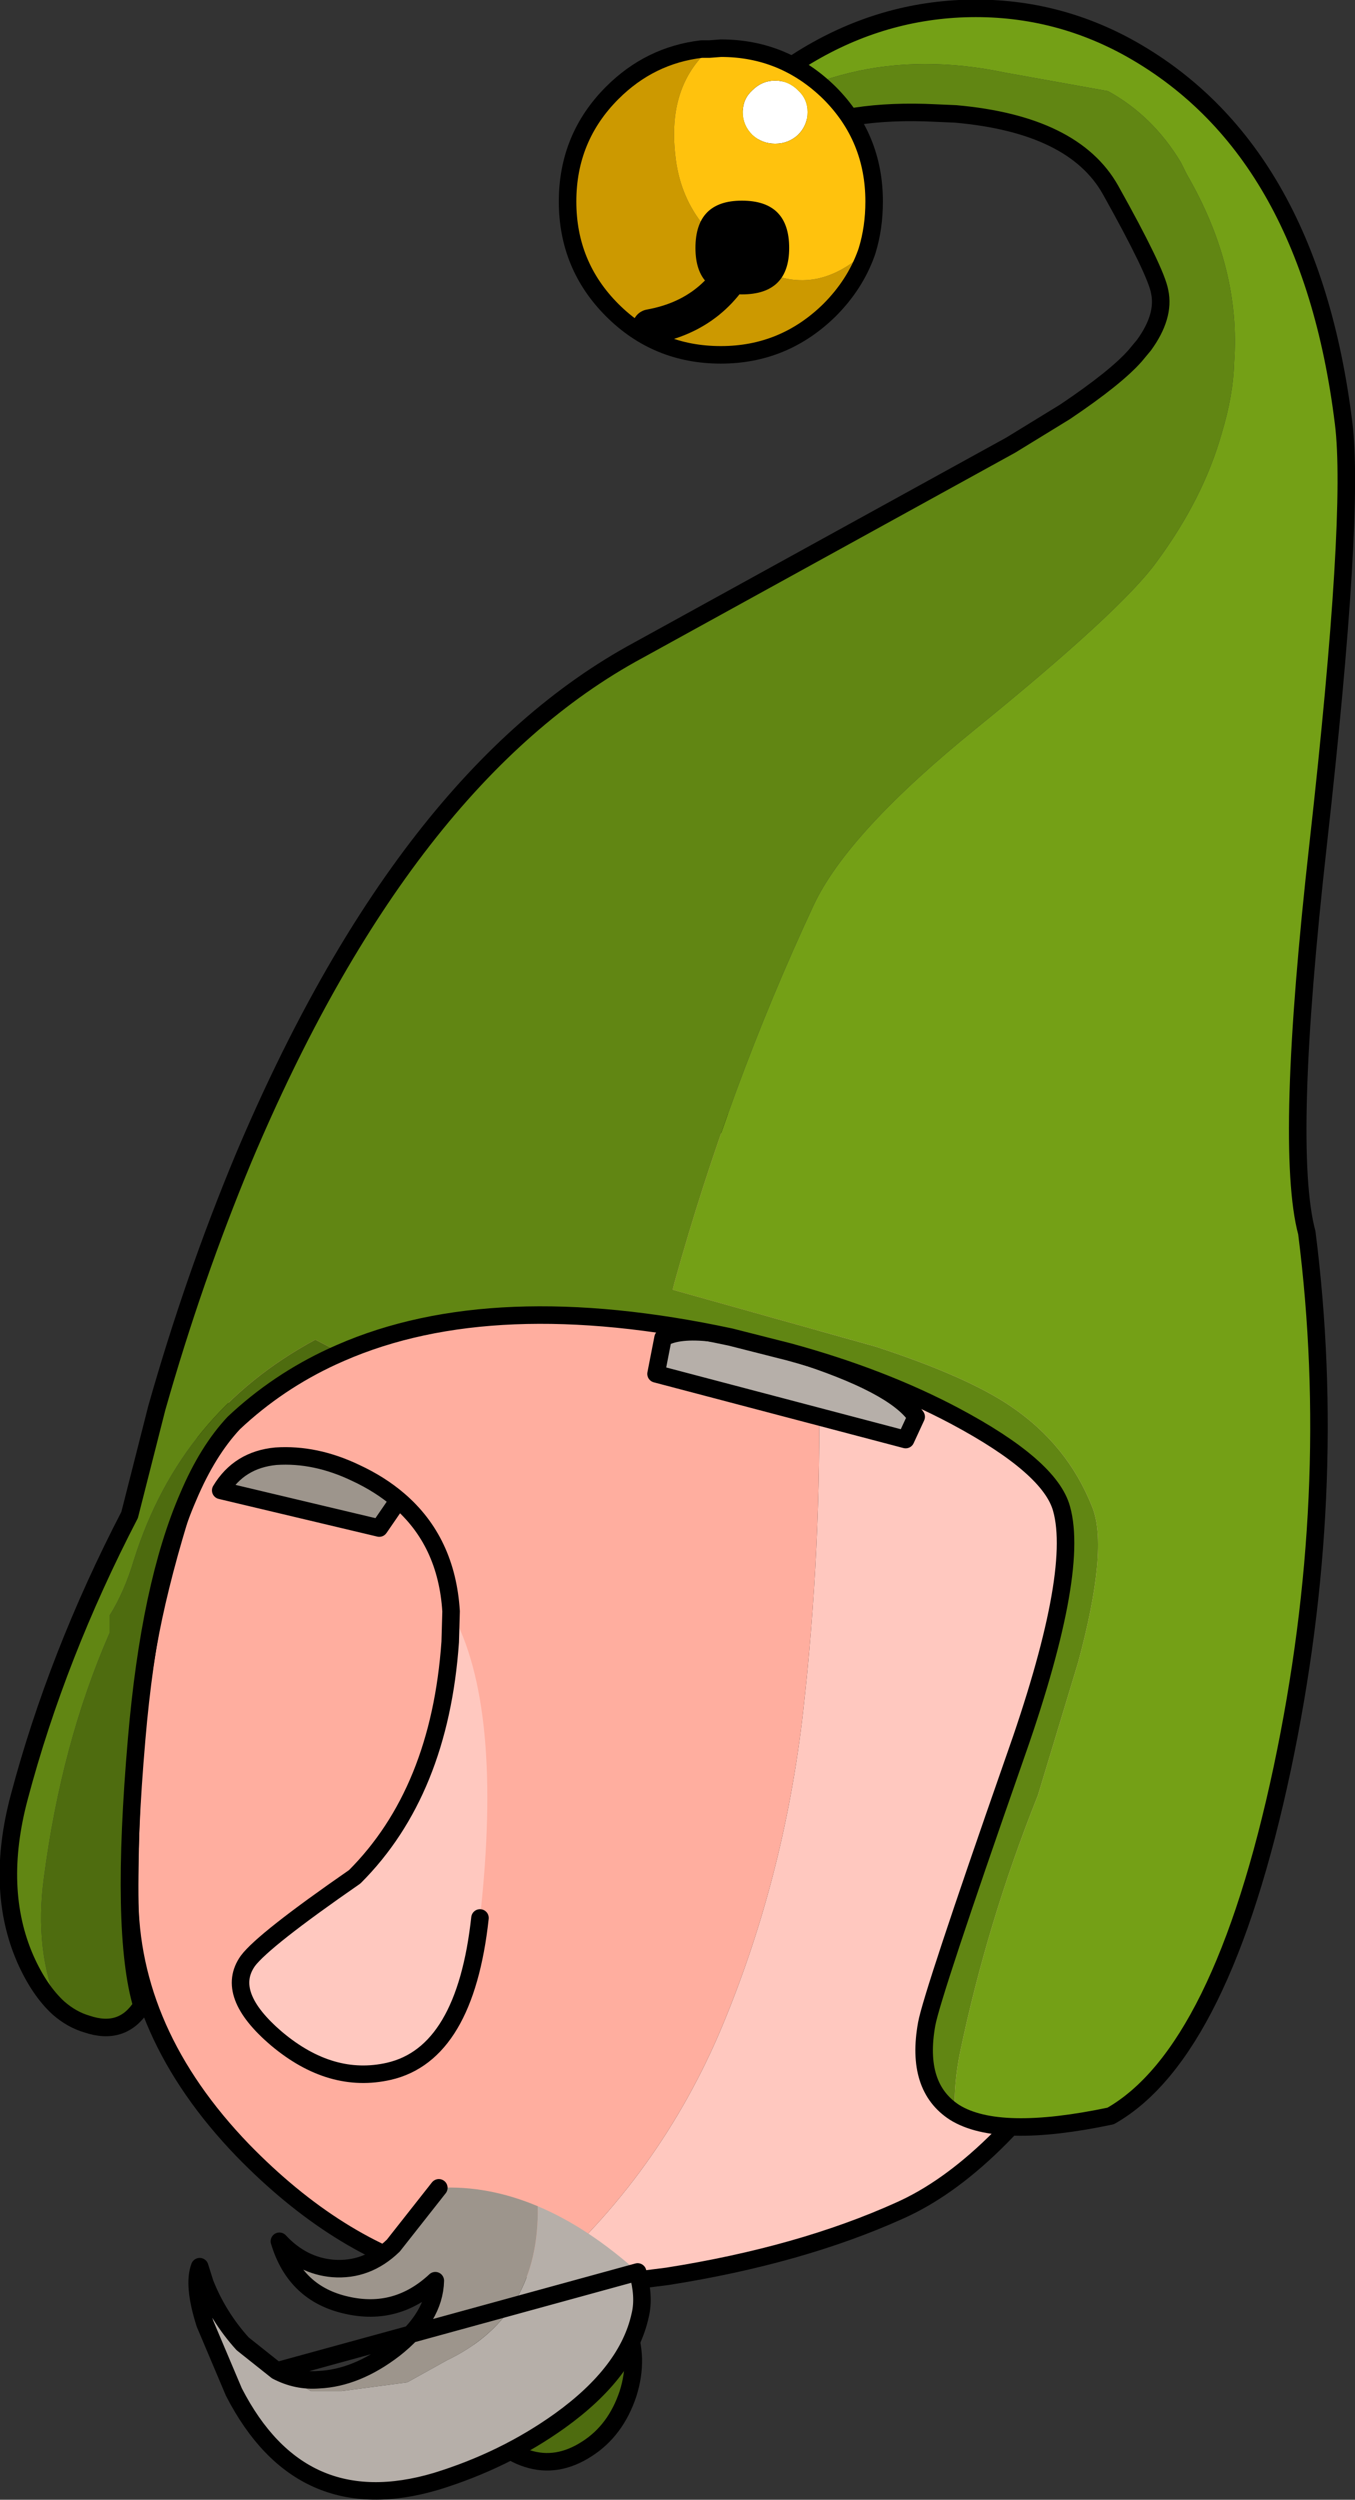 <?xml version="1.0" encoding="UTF-8" standalone="no"?>
<svg xmlns:xlink="http://www.w3.org/1999/xlink" height="142.65px" width="77.35px" xmlns="http://www.w3.org/2000/svg">
  <rect width="100%" height="100%" fill="#333333" stroke="none"/>
  <g transform="matrix(1.0, 0.0, 0.0, 1.0, 38.65, 71.35)">
    <path d="M-5.15 68.4 Q-6.85 69.5 -8.55 68.95 -10.3 68.4 -11.05 66.55 -11.8 64.7 -11.15 62.65 -10.5 60.55 -8.8 59.45 -7.15 58.4 -5.4 58.95 -3.7 59.45 -2.9 61.35 -2.15 63.2 -2.8 65.25 -3.5 67.35 -5.15 68.4" fill="#4e6c0f" fill-rule="evenodd" stroke="none"/>
    <path d="M-5.15 68.4 Q-6.85 69.5 -8.55 68.95 -10.3 68.4 -11.05 66.55 -11.8 64.7 -11.15 62.65 -10.5 60.55 -8.8 59.45 -7.15 58.4 -5.4 58.95 -3.7 59.45 -2.9 61.35 -2.15 63.2 -2.8 65.25 -3.5 67.35 -5.15 68.4 Z" fill="none" stroke="#000000" stroke-linecap="round" stroke-linejoin="round" stroke-width="1.0"/>
    <path d="M-8.3 59.15 Q-1.3 53.25 2.4 44.7 6.1 36.0 7.2 26.3 8.25 17.0 8.1 7.6 8.0 -0.75 3.9 -7.45 L6.9 -8.0 Q18.0 -10.0 28.6 -10.8 33.15 17.2 30.7 28.05 28.85 36.25 23.5 44.3 18.1 52.4 12.7 54.8 7.05 57.35 -0.55 58.55 L-4.1 59.0 -8.3 59.15" fill="#ffc8bf" fill-rule="evenodd" stroke="none"/>
    <path d="M-8.3 59.15 L-13.4 58.5 Q-19.4 56.9 -24.8 51.35 -31.25 44.65 -31.25 36.8 -31.25 27.85 -30.05 21.75 -28.75 15.1 -24.95 5.65 -21.65 -2.45 3.8 -7.45 L3.9 -7.45 Q8.0 -0.75 8.1 7.6 8.25 17.0 7.2 26.3 6.1 36.0 2.4 44.7 -1.3 53.25 -8.3 59.15" fill="#ffae9f" fill-rule="evenodd" stroke="none"/>
    <path d="M3.9 -7.45 L3.8 -7.45 Q-21.65 -2.45 -24.95 5.65 -28.75 15.1 -30.05 21.75 -31.25 27.85 -31.25 36.8 -31.25 44.65 -24.8 51.35 -19.4 56.9 -13.4 58.5 L-8.3 59.15 -4.1 59.0 -0.55 58.55 Q7.05 57.35 12.7 54.8 18.1 52.4 23.5 44.3 28.85 36.25 30.7 28.05 33.15 17.2 28.6 -10.8 18.0 -10.0 6.9 -8.0 L3.9 -7.45 Z" fill="none" stroke="#000000" stroke-linecap="round" stroke-linejoin="round" stroke-width="1.0"/>
    <path d="M13.65 9.5 L13.05 10.8 -1.2 7.05 -0.8 5.0 Q0.95 4.0 6.7 5.85 12.4 7.65 13.65 9.5" fill="#b6afa9" fill-rule="evenodd" stroke="none"/>
    <path d="M13.65 9.5 Q12.4 7.65 6.7 5.85 0.95 4.0 -0.8 5.0 L-1.2 7.05 13.05 10.8 13.65 9.5 Z" fill="none" stroke="#000000" stroke-linecap="round" stroke-linejoin="round" stroke-width="1.0"/>
    <path d="M0.85 -62.85 Q1.15 -64.1 6.9 -67.85 11.2 -70.6 16.1 -70.85 21.2 -71.1 25.65 -68.7 36.1 -63.0 38.05 -47.2 38.7 -42.0 36.6 -23.2 34.65 -5.85 35.95 -1.0 37.85 13.95 34.55 29.55 31.1 45.8 24.75 49.4 18.35 50.75 15.85 49.2 15.8 47.5 16.15 45.8 17.7 38.35 20.6 31.1 L22.9 23.5 Q24.65 17.0 23.7 14.65 22.3 11.1 19.05 8.9 16.55 7.2 11.35 5.5 L-0.25 2.25 -0.15 1.85 Q2.95 -9.3 7.8 -19.7 9.75 -23.85 17.1 -29.8 25.35 -36.5 27.35 -39.25 30.05 -42.9 31.1 -46.65 31.75 -48.8 31.8 -50.65 32.2 -56.05 29.1 -61.4 L28.75 -62.1 Q27.15 -64.75 24.6 -66.15 L18.75 -67.2 Q9.25 -69.2 2.1 -63.15 L0.85 -62.85" fill="#74a016" fill-rule="evenodd" stroke="none"/>
    <path d="M0.85 -62.85 L2.1 -63.15 Q9.25 -69.2 18.75 -67.2 L24.6 -66.15 Q27.15 -64.75 28.75 -62.1 L29.1 -61.4 Q32.2 -56.05 31.8 -50.65 31.75 -48.8 31.1 -46.65 30.05 -42.9 27.35 -39.25 25.35 -36.5 17.1 -29.8 9.75 -23.85 7.8 -19.7 2.95 -9.3 -0.15 1.85 L-0.25 2.25 11.35 5.5 Q16.55 7.2 19.05 8.9 22.3 11.1 23.7 14.65 24.65 17.0 22.9 23.5 L20.6 31.1 Q17.7 38.35 16.15 45.8 15.8 47.5 15.85 49.2 13.6 47.75 14.25 44.15 14.55 42.5 19.2 29.2 23.0 18.5 21.95 14.75 21.3 12.35 15.85 9.45 11.7 7.25 6.4 5.8 L3.05 4.95 Q-10.5 2.05 -19.2 5.85 L-20.65 5.1 Q-28.35 9.25 -31.0 17.65 -31.55 19.5 -32.4 20.85 L-32.4 21.85 Q-35.15 28.15 -36.15 35.85 -36.7 39.95 -35.3 43.25 -36.4 42.25 -37.2 40.45 -38.95 36.45 -37.55 31.2 -35.4 23.1 -31.25 15.1 L-29.7 9.0 Q-27.6 1.6 -24.75 -5.25 -15.55 -27.05 -2.2 -34.25 L19.05 -45.95 22.15 -47.85 Q25.05 -49.8 26.15 -51.05 L26.65 -51.65 Q27.85 -53.3 27.55 -54.7 27.35 -55.85 24.75 -60.5 22.65 -64.25 15.9 -64.85 L14.75 -64.9 Q9.75 -65.15 6.55 -63.65 2.35 -61.75 1.1 -62.35 0.8 -62.5 0.85 -62.85" fill="#618613" fill-rule="evenodd" stroke="none"/>
    <path d="M-19.2 5.85 L-19.65 6.05 Q-22.8 7.5 -25.3 9.85 -26.8 11.45 -27.9 14.05 -30.1 19.1 -30.85 27.9 -31.8 38.9 -30.55 43.1 -31.65 44.85 -33.7 44.15 -34.55 43.9 -35.3 43.25 -36.7 39.95 -36.15 35.85 -35.15 28.15 -32.4 21.85 L-32.4 20.85 Q-31.55 19.5 -31.0 17.65 -28.35 9.25 -20.65 5.1 L-19.2 5.85" fill="#4e6c0f" fill-rule="evenodd" stroke="none"/>
    <path d="M15.85 49.2 Q18.35 50.75 24.75 49.4 31.1 45.8 34.55 29.55 37.85 13.95 35.95 -1.0 34.65 -5.85 36.6 -23.2 38.7 -42.0 38.05 -47.2 36.1 -63.0 25.65 -68.7 21.2 -71.1 16.1 -70.85 11.2 -70.6 6.9 -67.85 1.15 -64.1 0.85 -62.85 0.8 -62.5 1.1 -62.35 2.35 -61.75 6.55 -63.65 9.75 -65.15 14.75 -64.9 L15.9 -64.85 Q22.65 -64.25 24.75 -60.5 27.35 -55.85 27.55 -54.7 27.85 -53.3 26.65 -51.65 L26.15 -51.05 Q25.05 -49.8 22.15 -47.85 L19.05 -45.95 -2.2 -34.25 Q-15.55 -27.05 -24.75 -5.25 -27.6 1.6 -29.7 9.0 L-31.25 15.1 Q-35.4 23.1 -37.55 31.2 -38.95 36.45 -37.2 40.45 -36.4 42.25 -35.3 43.25 -34.55 43.9 -33.7 44.15 -31.65 44.85 -30.55 43.1 -31.8 38.9 -30.85 27.9 -30.1 19.1 -27.9 14.05 -26.8 11.45 -25.3 9.85 -22.8 7.5 -19.65 6.05 L-19.2 5.85 Q-10.5 2.05 3.05 4.95 L6.4 5.8 Q11.7 7.25 15.85 9.45 21.3 12.35 21.95 14.75 23.0 18.5 19.2 29.2 14.55 42.5 14.25 44.15 13.6 47.75 15.85 49.2 Z" fill="none" stroke="#000000" stroke-linecap="round" stroke-linejoin="round" stroke-width="1.0"/>
    <path d="M4.3 -66.2 Q4.85 -66.75 5.6 -66.75 6.35 -66.75 6.9 -66.2 7.45 -65.7 7.45 -64.95 7.45 -64.2 6.9 -63.65 6.35 -63.15 5.6 -63.15 4.85 -63.15 4.3 -63.65 3.75 -64.2 3.75 -64.95 3.75 -65.7 4.3 -66.2" fill="#ffffff" fill-rule="evenodd" stroke="none"/>
    <path d="M10.85 -57.05 L10.8 -56.9 Q10.15 -55.1 8.7 -53.65 6.1 -51.1 2.5 -51.1 -1.15 -51.1 -3.7 -53.65 -6.25 -56.2 -6.25 -59.85 -6.25 -63.5 -3.7 -66.05 -1.55 -68.2 1.4 -68.55 L1.85 -68.55 Q-0.55 -66.4 -0.1 -62.5 0.35 -58.1 4.95 -55.9 8.0 -54.4 10.85 -57.05" fill="#cc9900" fill-rule="evenodd" stroke="none"/>
    <path d="M4.3 -66.2 Q3.75 -65.7 3.75 -64.95 3.75 -64.2 4.3 -63.65 4.85 -63.15 5.6 -63.15 6.35 -63.15 6.9 -63.65 7.45 -64.2 7.45 -64.95 7.45 -65.7 6.9 -66.2 6.35 -66.75 5.6 -66.75 4.85 -66.75 4.3 -66.2 M1.85 -68.55 L2.5 -68.6 Q6.1 -68.6 8.7 -66.05 11.25 -63.5 11.25 -59.85 11.25 -58.35 10.85 -57.05 8.0 -54.4 4.95 -55.9 0.35 -58.1 -0.1 -62.5 -0.55 -66.4 1.85 -68.55" fill="#ffc20d" fill-rule="evenodd" stroke="none"/>
    <path d="M1.85 -68.55 L2.5 -68.6 Q6.1 -68.6 8.7 -66.05 11.25 -63.5 11.25 -59.85 11.25 -58.35 10.85 -57.05 L10.8 -56.9 Q10.15 -55.1 8.7 -53.65 6.1 -51.1 2.5 -51.1 -1.15 -51.1 -3.7 -53.65 -6.25 -56.2 -6.25 -59.85 -6.25 -63.5 -3.7 -66.05 -1.55 -68.2 1.4 -68.55 L1.85 -68.55 Z" fill="none" stroke="#000000" stroke-linecap="round" stroke-linejoin="round" stroke-width="1.0"/>
    <path d="M3.9 -57.1 Q2.35 -53.4 -1.55 -52.7" fill="none" stroke="#000000" stroke-linecap="round" stroke-linejoin="round" stroke-width="2.0"/>
    <path d="M-26.95 61.25 Q-27.65 59.05 -27.25 58.0 L-26.95 58.95 -26.95 61.25" fill="#999999" fill-rule="evenodd" stroke="none"/>
    <path d="M-7.95 54.55 Q-5.1 55.75 -2.25 58.3 -1.85 59.7 -2.1 60.75 -2.8 64.0 -6.7 66.8 -9.85 69.05 -13.75 70.25 -21.5 72.55 -25.3 65.15 L-26.95 61.25 -26.95 58.95 Q-26.2 60.85 -24.8 62.4 L-22.85 63.95 -20.9 65.1 -19.15 65.1 -15.4 64.6 -13.15 63.35 -12.95 63.25 Q-7.85 60.7 -7.95 54.55" fill="#b6afa9" fill-rule="evenodd" stroke="none"/>
    <path d="M-22.85 63.95 Q-21.7 64.55 -20.45 64.45 -18.3 64.35 -16.15 62.7 -13.85 60.9 -13.8 58.8 -16.0 60.85 -18.85 60.2 -21.8 59.55 -22.7 56.55 -21.4 57.95 -19.65 58.1 -17.7 58.25 -16.2 56.8 L-13.6 53.5 Q-10.8 53.35 -7.95 54.55 -7.85 60.7 -12.95 63.25 L-13.15 63.35 -15.4 64.6 -19.15 65.1 -20.9 65.1 -22.85 63.95" fill="#9d958c" fill-rule="evenodd" stroke="none"/>
    <path d="M-22.85 63.95 Q-21.7 64.55 -20.45 64.45 -18.3 64.35 -16.15 62.7 -13.85 60.9 -13.8 58.8 -16.0 60.85 -18.85 60.2 -21.8 59.55 -22.7 56.55 -21.4 57.95 -19.65 58.1 -17.7 58.25 -16.2 56.8 L-13.6 53.5 M-2.25 58.3 Q-1.85 59.7 -2.1 60.75 -2.8 64.0 -6.7 66.8 -9.85 69.05 -13.75 70.25 -21.5 72.55 -25.3 65.15 L-26.95 61.25 Q-27.65 59.05 -27.25 58.0 L-26.95 58.95 Q-26.2 60.85 -24.8 62.4 L-22.85 63.95 Z" fill="none" stroke="#000000" stroke-linecap="round" stroke-linejoin="round" stroke-width="1.0"/>
    <path d="M6.4 -57.2 Q6.4 -54.55 3.7 -54.55 1.05 -54.55 1.05 -57.2 1.05 -59.9 3.7 -59.9 6.4 -59.9 6.4 -57.2" fill="#000000" fill-rule="evenodd" stroke="none"/>
    <path d="M-15.9 14.25 L-17.0 15.85 -26.05 13.7 Q-25.0 11.95 -22.9 11.75 -20.65 11.6 -18.35 12.7 -16.95 13.35 -15.9 14.25" fill="#9d958c" fill-rule="evenodd" stroke="none"/>
    <path d="M-11.25 38.1 Q-12.1 45.85 -16.45 46.85 -19.75 47.6 -22.85 45.0 -25.85 42.45 -24.5 40.55 -23.6 39.35 -18.4 35.75 -13.55 30.9 -12.95 22.35 L-12.9 20.6 Q-9.9 26.0 -11.25 38.1" fill="#ffc8bf" fill-rule="evenodd" stroke="none"/>
    <path d="M-11.25 38.1 Q-12.1 45.85 -16.45 46.85 -19.75 47.6 -22.85 45.0 -25.85 42.45 -24.5 40.55 -23.6 39.35 -18.4 35.75 -13.55 30.9 -12.95 22.35 L-12.9 20.6 Q-13.15 16.6 -15.9 14.25 L-17.0 15.85 -26.05 13.7 Q-25.0 11.95 -22.9 11.75 -20.65 11.6 -18.35 12.7 -16.95 13.35 -15.9 14.25" fill="none" stroke="#000000" stroke-linecap="round" stroke-linejoin="round" stroke-width="1.0"/>
  </g>
</svg>
